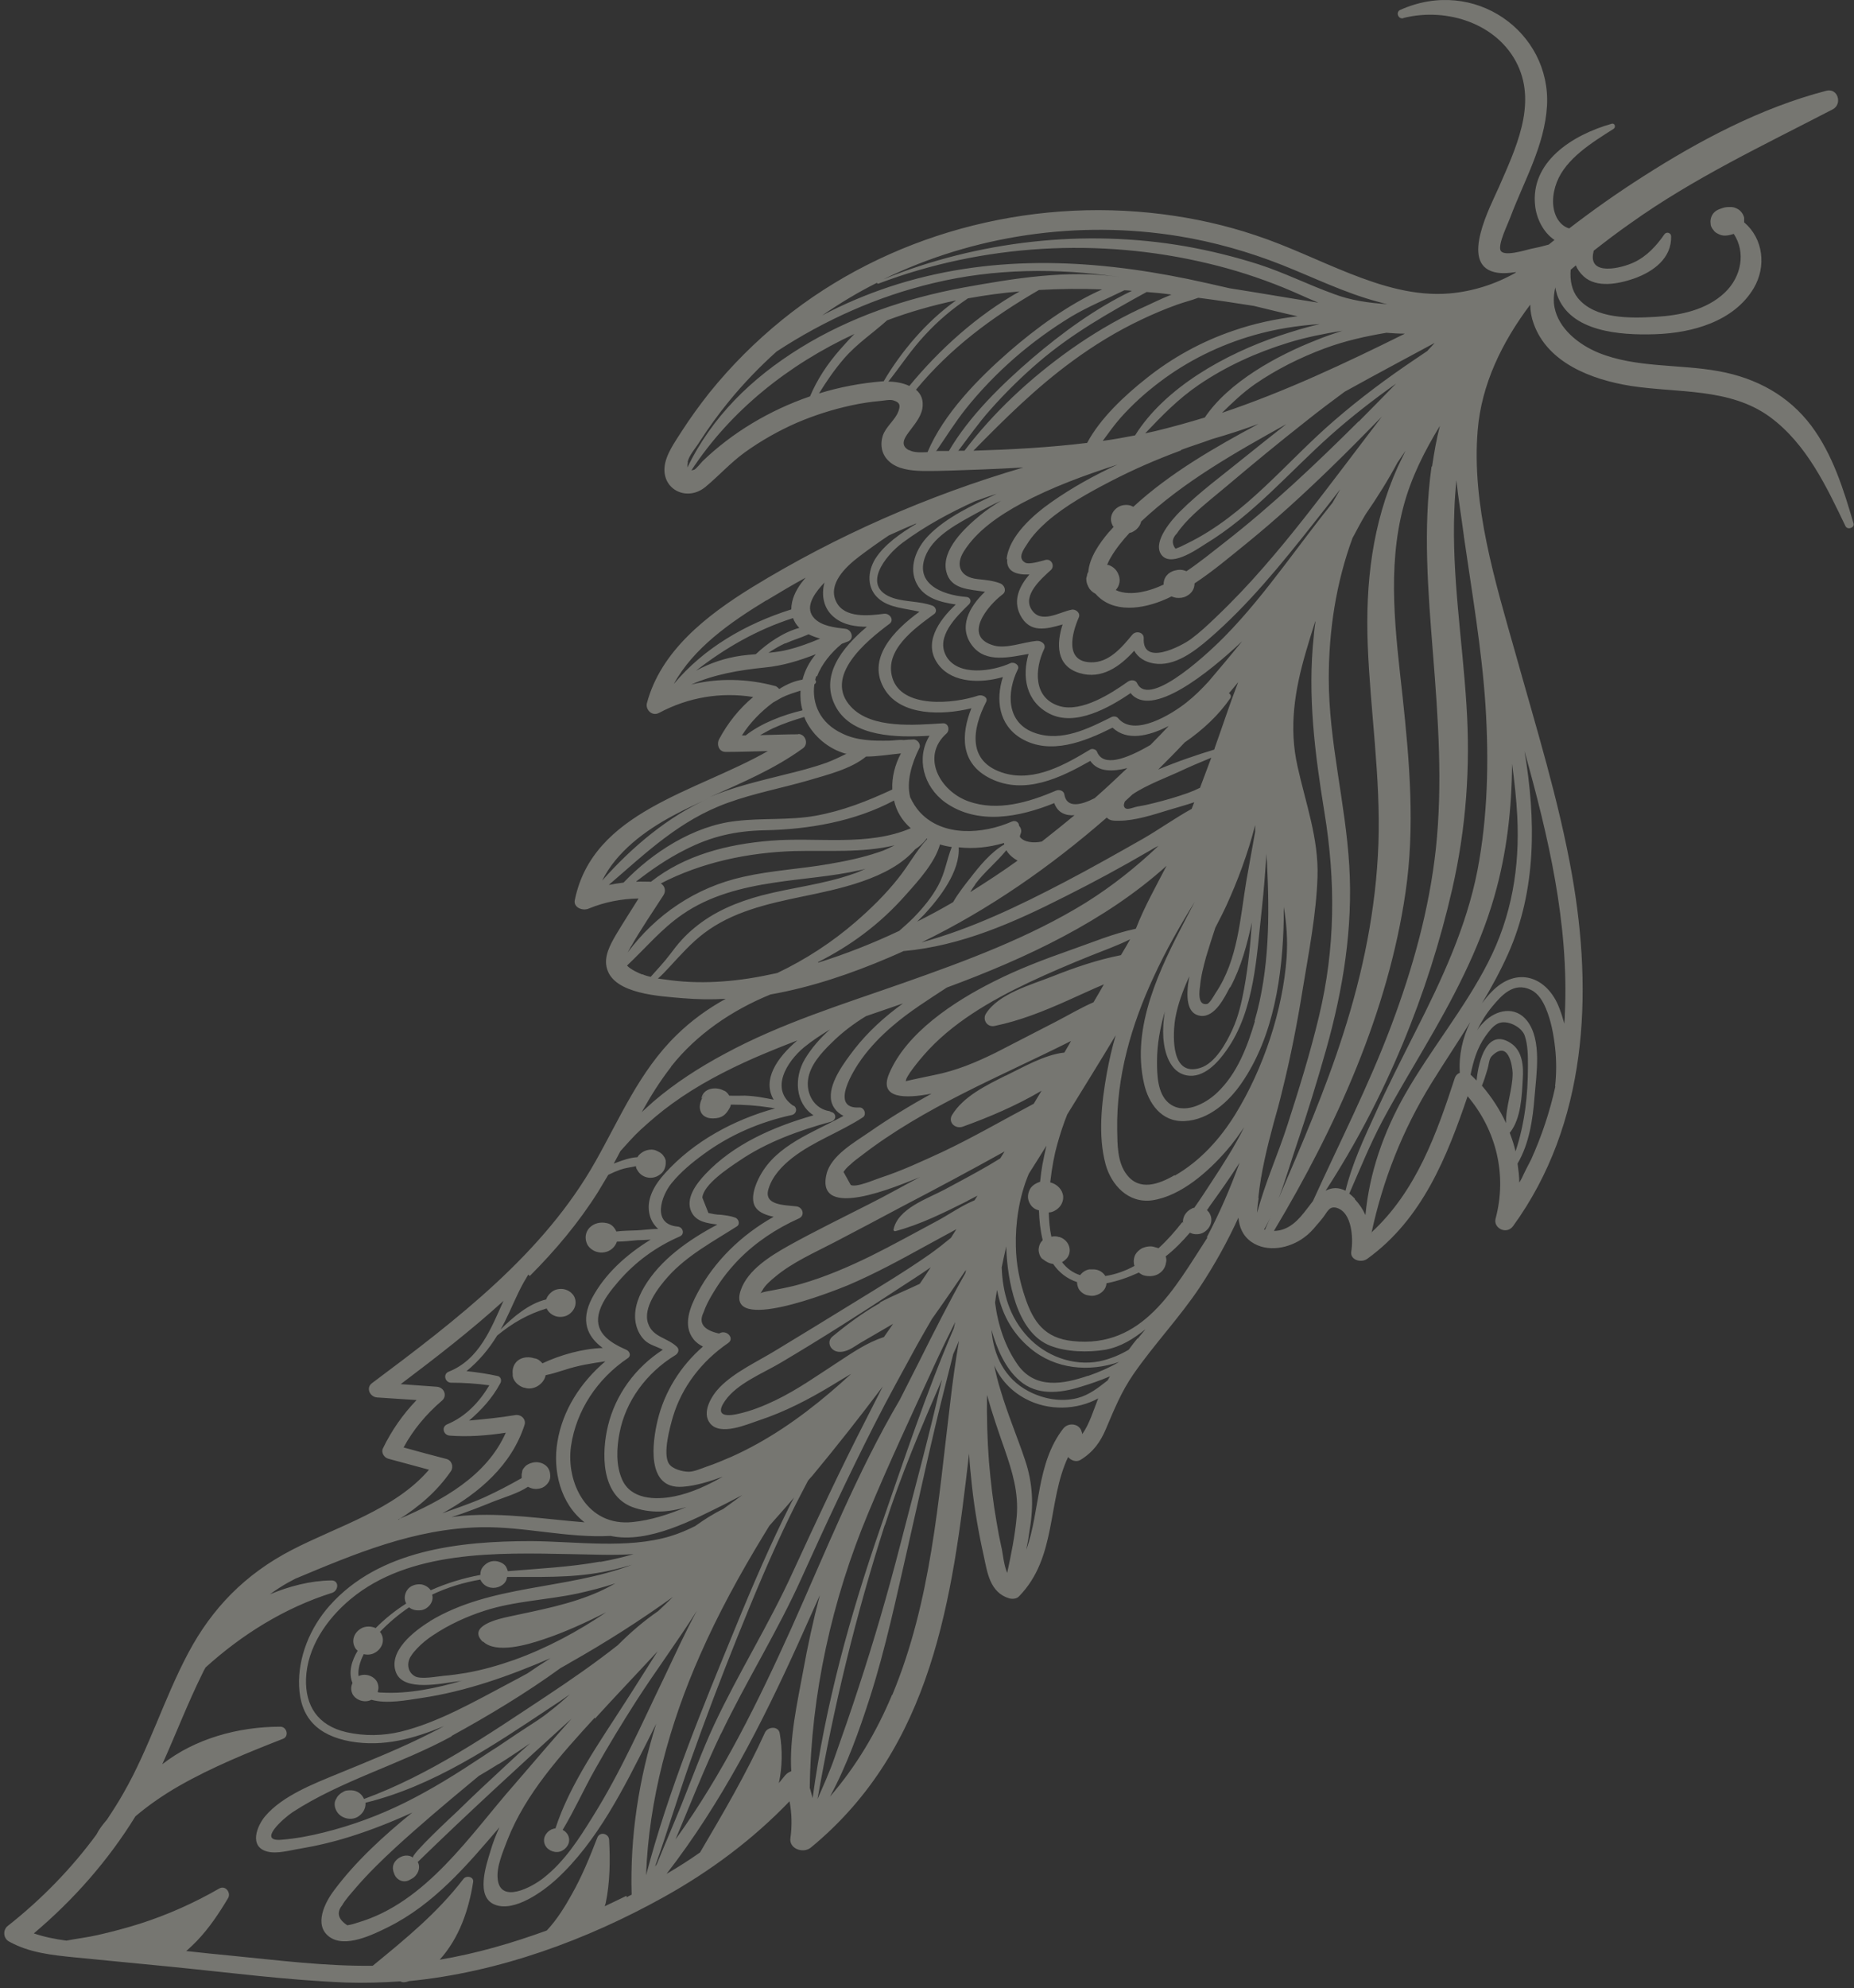 <?xml version="1.0" encoding="UTF-8"?> <svg xmlns="http://www.w3.org/2000/svg" width="251" height="269" viewBox="0 0 251 269" fill="none"><rect x="0" y="0" width="251" height="269" fill="#333333" stroke="none"/><path opacity="0.35" fill-rule="evenodd" clip-rule="evenodd" d="M190.014 2.43C196.033 0.943 202.833 3.29 205.451 8.766C208.07 14.242 205.138 20.226 202.911 25.349C201.856 27.774 197.596 35.636 202.286 36.809C203.184 37.044 204.201 36.965 205.256 36.809C205.217 36.848 205.178 36.887 205.138 36.926C202.442 38.452 199.394 39.429 196.228 39.703C191.538 40.094 187.005 38.686 182.745 37.004C178.486 35.323 174.382 33.289 170.005 31.842C165.941 30.473 161.72 29.534 157.421 28.986C139.014 26.64 120.099 31.803 105.952 43.223C102.279 46.196 98.957 49.52 96.026 53.157C94.697 54.839 93.447 56.56 92.313 58.32C91.375 59.806 90.125 61.488 89.968 63.209C89.695 66.299 93.056 67.903 95.518 65.869C97.355 64.344 98.918 62.583 100.872 61.175C103.06 59.611 105.405 58.281 107.906 57.186C110.29 56.169 112.752 55.387 115.292 54.839C116.543 54.566 117.833 54.37 119.122 54.253C119.63 54.214 120.49 54.018 120.959 54.174C121.975 54.487 121.858 54.996 121.624 55.661C121.194 56.834 119.943 57.694 119.513 58.946C119.122 60.198 119.357 61.527 120.373 62.427C121.506 63.483 123.304 63.679 124.828 63.718C127.486 63.757 130.182 63.6 132.84 63.522C134.755 63.444 136.63 63.366 138.545 63.248C125.61 67.042 113.221 72.479 101.849 79.441C95.635 83.273 89.46 88.084 87.584 95.124C87.35 95.985 88.249 96.963 89.226 96.454C93.173 94.342 97.589 93.599 101.966 94.303C100.051 95.907 98.527 97.823 97.355 100.013C97.003 100.678 97.276 101.734 98.253 101.734C100.168 101.734 102.083 101.656 103.959 101.617C94.15 107.21 80.237 109.791 77.814 121.798C77.619 122.776 78.87 123.285 79.69 122.933C81.879 122.033 84.145 121.603 86.451 121.564C85.435 123.206 84.38 124.81 83.403 126.453C82.582 127.861 81.683 129.503 82.191 131.107C83.207 134.51 89.382 134.784 92.469 135.057C94.384 135.214 96.299 135.253 98.253 135.136C95.83 136.465 93.564 138.108 91.571 140.064C86.568 144.953 83.95 151.25 80.628 157.116C73.633 169.554 61.909 178.51 50.341 187.154C49.52 187.78 50.067 188.992 51.044 189.071C52.842 189.188 54.601 189.305 56.398 189.423C54.522 191.378 52.998 193.568 51.826 195.993C51.591 196.502 51.982 197.206 52.568 197.362C54.405 197.871 56.242 198.34 58.079 198.848C53.467 204.246 45.729 206.475 39.476 209.721C33.145 213.007 28.69 217.622 25.486 223.645C22.203 229.825 20.21 236.513 16.732 242.575C16.028 243.827 15.246 245.039 14.465 246.213C13.918 246.838 13.41 247.503 13.058 248.207C9.697 252.783 5.633 256.968 1.06 260.567C0.357 261.114 0.435 262.248 1.217 262.679C3.952 264.204 7.001 264.517 10.127 264.83C14.387 265.26 18.686 265.651 22.985 266.081C30.918 266.864 38.89 267.92 46.863 268.233C49.325 268.311 51.748 268.233 54.21 268.076C54.483 268.233 54.835 268.233 55.265 268.076C55.265 268.076 55.343 268.037 55.382 268.037C67.536 266.864 79.495 262.444 89.89 256.655C96.221 253.135 101.966 248.833 106.89 243.709C107.203 245.352 107.242 246.995 107.007 248.716C106.812 250.124 108.727 250.828 109.782 249.967C126.274 236.396 128.932 216.253 131.198 196.658C131.276 198.144 131.433 199.592 131.589 201.078C131.941 204.246 132.488 207.414 133.191 210.543C133.66 212.733 134.012 215.471 136.63 216.253C137.06 216.37 137.647 216.331 137.959 215.979C143.118 210.699 141.75 203.19 144.603 197.128C144.994 197.597 145.697 197.871 146.283 197.519C148.003 196.463 148.98 195.094 149.722 193.334C150.817 190.752 151.794 188.327 153.435 185.942C156.249 181.874 159.688 178.276 162.424 174.169C164.417 171.157 166.175 167.989 167.66 164.743C167.778 166.034 168.247 167.207 169.419 168.028C171.568 169.515 174.578 168.889 176.532 167.442C177.196 166.972 177.743 166.386 178.251 165.76C178.525 165.447 178.798 165.134 179.072 164.782C179.697 164 179.932 163.139 180.948 163.413C183.097 164.039 183.214 167.676 182.941 169.319C182.745 170.492 184.309 170.923 185.129 170.297C192.594 164.9 195.916 156.451 198.69 148.316C202.598 152.931 204.044 158.994 202.481 164.86C202.129 166.151 203.927 167.09 204.826 165.916C214.948 151.993 215.651 134.432 212.837 118.435C211.04 108.266 207.952 98.371 205.178 88.436C202.442 78.776 199.198 68.255 200.058 58.164C200.566 52.062 203.302 46.352 207.132 41.268C207.132 41.268 207.132 41.268 207.171 41.228C207.171 42.089 207.327 42.949 207.64 43.81C209.515 49.051 215.378 51.358 220.81 52.219C227.219 53.197 234.175 52.453 239.607 56.404C244.61 60.08 247.306 65.908 249.847 71.188C250.12 71.736 251.097 71.423 250.941 70.836C249.612 66.299 248.127 61.488 245.196 57.577C242.148 53.549 237.849 51.163 232.69 50.224C227.336 49.246 221.474 49.794 216.394 47.721C213.658 46.587 211.001 44.436 210.453 41.581C210.297 40.798 210.336 39.821 210.571 38.882C210.61 39.234 210.727 39.547 210.805 39.899C212.564 44.905 219.325 45.374 224.053 45.218C229.173 45.061 234.761 43.458 237.419 38.999C239.178 36.027 238.709 32.272 236.129 30.082C236.129 29.886 236.129 29.691 236.129 29.456C236.051 29.143 235.895 28.83 235.66 28.595C235.387 28.282 234.801 28.009 234.332 28.009C233.941 28.009 233.55 28.009 233.159 28.165C232.651 28.322 232.182 28.517 231.869 28.986C231.596 29.417 231.518 29.847 231.596 30.355C231.596 30.512 231.674 30.668 231.752 30.825C231.83 30.942 231.869 31.02 231.987 31.138C231.987 31.138 232.026 31.216 232.065 31.255C232.221 31.451 232.456 31.568 232.69 31.685C233.081 31.881 233.472 31.92 233.941 31.842C234.214 31.803 234.449 31.724 234.722 31.646C236.364 34.11 235.778 37.435 233.511 39.586C231.049 41.932 227.492 42.676 224.132 42.871C220.692 43.067 215.964 43.184 213.619 40.329C212.798 39.312 212.525 37.943 212.642 36.496C212.876 36.3 213.111 36.105 213.345 35.909C213.541 36.418 213.892 36.926 214.401 37.395C216.159 38.999 219.09 38.413 221.161 37.708C223.936 36.731 226.32 34.892 226.242 31.959C226.242 31.529 225.656 31.294 225.343 31.685C224.288 33.211 222.959 34.697 221.161 35.518C219.481 36.3 215.104 37.356 215.69 34.267C215.69 34.227 215.729 34.149 215.729 34.11C215.729 34.032 215.729 33.993 215.768 33.915C217.371 32.663 219.012 31.412 220.692 30.238C229.29 24.098 238.709 19.678 248.127 14.789C249.456 14.085 248.83 11.856 247.228 12.286C238.357 14.594 229.994 19.052 222.412 23.902C218.973 26.092 215.651 28.439 212.446 30.903C211.86 30.747 211.352 30.355 210.922 29.73C209.984 28.243 210.141 26.249 210.766 24.645C212.017 21.438 215.534 19.287 218.426 17.449C218.778 17.253 218.66 16.627 218.191 16.745C212.798 18.27 207.132 21.946 207.835 27.891C208.03 29.573 208.929 31.451 210.453 32.468C210.18 32.663 209.945 32.898 209.672 33.093C208.851 33.328 208.03 33.523 207.21 33.68C206.389 33.876 203.536 34.775 203.145 33.876C202.794 33.015 204.122 30.355 204.435 29.495C206.311 24.489 209.125 19.717 209.437 14.32C209.984 4.346 199.628 -3.163 189.584 1.335C188.92 1.608 189.272 2.625 189.975 2.469L190.014 2.43ZM163.127 56.482C160.938 57.147 158.711 57.773 156.444 58.32C155.975 58.438 155.506 58.516 155.037 58.633C157.304 56.247 159.492 53.979 162.306 52.062C165.98 49.559 170.122 47.682 174.46 46.352C176.883 45.609 179.306 45.14 181.729 44.748C180.557 45.14 179.384 45.531 178.251 46C172.936 48.073 166.332 51.671 163.088 56.521L163.127 56.482ZM153.044 93.755C155.858 97.315 163.635 91.018 168.168 86.754C166.683 88.593 165.159 90.392 163.635 92.191C162.697 93.208 161.72 94.186 160.626 95.046C158.711 96.572 153.552 99.818 151.364 97.158C151.168 96.924 150.778 96.884 150.504 97.002C147.378 98.566 143.743 100.404 140.187 99.192C136.161 97.862 136.279 93.599 137.803 90.548C138.076 90.001 137.295 89.492 136.787 89.727C134.403 90.822 129.713 91.565 128.111 88.788C126.626 86.168 129.44 83.469 131.198 81.748C131.55 81.396 131.394 80.809 130.847 80.77C127.368 80.497 123.617 78.854 125.414 74.943C126.626 72.361 129.752 70.797 132.214 69.428C133.309 68.841 134.403 68.255 135.536 67.746C134.559 68.333 133.621 68.959 132.761 69.663C130.651 71.384 127.407 74.395 128.111 77.329C128.697 79.754 131.159 79.714 133.348 80.066C131.237 82.061 129.635 84.916 131.706 87.459C133.504 89.688 136.591 88.945 139.249 88.475C138.35 91.487 138.858 94.929 142.102 96.572C145.58 98.332 150.113 95.789 153.161 93.716L153.044 93.755ZM158.203 98.253C157.382 99.114 156.561 99.974 155.741 100.796C152.38 102.751 149.332 103.807 148.511 101.695C148.394 101.382 147.847 101.226 147.573 101.421C144.251 103.416 140.109 105.802 136.005 104.628C130.847 103.142 131.628 98.605 133.504 94.968C133.817 94.342 132.996 93.951 132.449 94.107C129.088 95.242 122.053 95.907 120.803 91.683C119.709 87.967 123.734 85.073 126.469 83.078C126.938 82.726 126.665 82.1 126.235 81.944C124.515 81.318 122.679 81.474 120.959 80.927C116.465 79.441 119.826 75.177 122.21 73.417C125.219 71.188 128.541 69.389 131.98 67.824C132.957 67.472 133.934 67.12 134.95 66.808C131.784 68.294 128.111 69.975 125.688 72.479C124.007 74.2 122.952 76.82 124.125 79.01C125.141 80.927 127.29 81.474 129.401 81.787C127.056 83.978 124.828 87.146 127.134 90.04C129.049 92.426 132.84 92.465 135.771 91.604C134.794 94.616 135.184 98.058 138.233 99.896C142.18 102.243 146.87 100.326 150.621 98.449C152.575 100.287 155.467 99.622 158.164 98.253H158.203ZM167.621 92.308C166.488 95.242 165.511 98.253 164.456 101.187C164.456 101.265 164.417 101.343 164.378 101.421C162.189 102.086 159.375 103.025 156.796 104.12C158.007 102.908 159.219 101.695 160.391 100.444C162.853 98.762 165.042 96.689 166.566 94.459C166.722 94.225 166.605 93.912 166.371 93.794C166.801 93.325 167.191 92.817 167.582 92.347L167.621 92.308ZM153.67 58.907C152.224 59.181 150.778 59.455 149.293 59.65C150.074 58.594 150.817 57.538 151.676 56.56C153.24 54.8 154.998 53.197 156.913 51.749C160.704 48.855 165.12 46.665 169.81 45.335C172.702 44.514 175.672 44.044 178.681 43.849C176.805 44.279 175.007 44.827 173.249 45.413C165.902 47.877 157.734 52.414 153.67 58.907ZM159.61 31.959C164.378 32.741 169.067 34.071 173.522 35.831C177.86 37.552 182.042 39.625 186.575 40.837C187.005 40.955 187.435 41.072 187.826 41.15C185.325 40.994 182.863 40.642 180.596 39.781C177.118 38.53 173.874 36.887 170.357 35.753C167.152 34.736 163.83 33.915 160.509 33.328C146.83 30.942 132.41 32.585 119.591 37.787C131.784 31.842 145.932 29.73 159.61 31.959ZM111.306 42.676C113.69 41.033 116.152 39.547 118.732 38.256C118.732 38.334 118.81 38.413 118.927 38.373C133.074 33.015 148.824 32.115 163.518 35.636C166.996 36.457 170.396 37.552 173.679 38.882C175.32 39.547 176.883 40.29 178.486 40.955C174.46 40.329 170.474 39.625 166.449 38.999C164.573 38.569 162.697 38.139 160.821 37.748C147.299 34.971 133.699 34.423 120.412 38.804C117.247 39.86 114.198 41.15 111.306 42.676ZM93.095 62.544C93.212 61.684 94.267 60.511 94.736 59.728C95.948 57.851 97.276 56.013 98.722 54.253C100.676 51.867 102.826 49.638 105.132 47.565C111.58 43.34 118.771 40.094 126.391 38.295C134.716 36.3 143.157 36.261 151.52 37.474C144.525 36.457 137.256 37.669 130.338 38.921C122.561 40.368 115.019 42.949 108.375 47.056C101.653 51.202 96.378 56.443 93.056 63.248C93.056 63.053 93.056 62.779 93.134 62.544H93.095ZM93.603 63.639C98.918 55.543 106.734 49.325 115.683 45.179C114.98 45.883 114.315 46.626 113.729 47.291C112.01 49.246 110.642 51.319 109.665 53.627C104.194 55.504 99.152 58.516 95.127 62.388C94.892 62.623 94.189 63.522 93.955 63.561C93.798 63.6 93.681 63.639 93.603 63.639ZM119.474 51.593C116.582 51.828 113.651 52.375 110.876 53.236C111.893 51.593 112.987 49.989 114.276 48.503C115.996 46.509 118.184 45.061 120.099 43.34C123.109 42.206 126.274 41.307 129.44 40.642C125.414 43.497 121.975 47.604 119.63 51.593C119.63 51.593 119.552 51.593 119.513 51.593H119.474ZM120.295 51.593C121.936 49.52 123.382 47.291 125.219 45.335C126.978 43.419 128.932 41.776 131.042 40.368C133.387 39.938 135.732 39.625 138.037 39.429C132.253 42.676 127.173 47.291 123.109 52.219C122.288 51.828 121.272 51.632 120.295 51.632V51.593ZM123.03 60.902C121.819 60.237 122.444 59.259 123.03 58.477C123.734 57.499 124.633 56.521 124.867 55.309C125.063 54.135 124.711 53.314 124.007 52.727C128.658 47.095 134.247 42.949 140.656 39.234C143.509 39.077 146.361 39.038 149.214 39.156C144.603 41.189 140.148 44.514 136.669 47.526C132.449 51.202 127.759 55.974 125.571 61.175C124.711 61.215 123.695 61.254 123.109 60.902H123.03ZM126.704 61.097C128.033 59.181 129.244 57.225 130.69 55.387C132.683 52.884 134.95 50.537 137.412 48.386C139.757 46.352 142.336 44.475 145.033 42.832C147.338 41.463 149.84 40.446 152.224 39.273C152.575 39.273 152.888 39.312 153.24 39.351C148.315 41.698 143.704 45.1 139.757 48.464C135.614 52.023 131.198 56.326 128.463 61.019C127.876 61.019 127.29 61.019 126.704 61.019V61.097ZM129.713 61.019C131.12 59.181 132.449 57.264 134.012 55.504C136.083 53.157 138.35 50.928 140.734 48.894C145.189 45.1 150.113 42.324 155.233 39.508C156.366 39.586 157.499 39.703 158.594 39.86C157.03 40.485 155.506 41.268 154.256 41.815C150.934 43.38 147.807 45.257 144.876 47.33C139.444 51.202 134.52 55.778 130.573 60.98C130.26 60.98 129.987 60.98 129.674 60.98L129.713 61.019ZM131.784 60.98C136.005 56.678 140.265 52.453 145.189 48.855C148.12 46.704 151.247 44.788 154.568 43.223C156.132 42.48 157.695 41.815 159.336 41.228C160.313 40.877 161.29 40.642 162.228 40.29C164.729 40.603 167.23 40.994 169.732 41.385C171.725 41.854 173.679 42.363 175.672 42.793C172.702 43.145 169.771 43.771 166.957 44.748C162.697 46.196 158.711 48.386 155.233 51.163C152.302 53.47 148.941 56.599 147.182 59.924C142.063 60.55 136.904 60.823 131.784 60.98ZM124.047 70.875C121.897 72.166 119.709 73.691 118.497 75.608C117.442 77.329 117.325 79.558 118.927 80.966C120.373 82.257 122.561 82.296 124.476 82.765C121.037 85.268 117.168 89.179 119.826 93.364C122.053 96.845 127.525 96.806 131.511 95.828C130.104 99.348 129.948 103.299 134.09 105.332C138.702 107.601 143.548 105.254 147.612 102.947C148.667 104.511 150.699 104.394 152.614 103.924C151.168 105.293 149.722 106.662 148.198 107.992C146.44 108.892 144.407 109.439 144.095 107.484C144.017 106.975 143.391 106.78 142.961 106.975C139.288 108.54 135.067 109.83 131.12 108.422C127.251 107.053 124.633 102.36 128.15 99.231C128.619 98.801 128.424 97.823 127.642 97.862C123.851 98.097 118.028 98.644 115.214 95.633C111.424 91.565 117.247 86.754 120.412 84.408C121.116 83.899 120.451 82.961 119.709 83.039C117.598 83.313 114.315 83.665 113.221 81.435C112.01 79.049 114.472 76.703 116.269 75.334C117.559 74.356 118.927 73.378 120.334 72.44C121.545 71.892 122.757 71.344 124.007 70.836L124.047 70.875ZM103.764 81.24C105.522 80.184 107.281 79.128 109.079 78.15C108.219 79.128 107.515 80.223 107.242 81.435C107.164 81.787 107.125 82.139 107.125 82.452C100.911 84.408 95.283 87.693 91.219 92.543C93.876 87.693 98.84 84.212 103.725 81.24H103.764ZM100.364 88.71C98.136 89.023 96.104 89.727 94.228 90.744C98.136 87.693 102.474 85.19 107.359 83.626C107.555 84.134 107.828 84.564 108.219 84.955C106.109 85.503 103.881 87.028 102.318 88.514C101.653 88.554 101.028 88.632 100.364 88.71ZM105.483 93.208C105.483 93.208 105.171 92.856 104.936 92.817C101.145 91.8 97.276 91.722 93.564 92.621C96.69 91.252 100.012 90.666 103.529 90.314C105.991 90.079 108.219 89.375 110.447 88.514C109.587 89.531 108.961 90.705 108.649 91.956C107.594 92.113 106.499 92.582 105.522 93.208H105.483ZM106.304 87.067C107.32 86.598 108.453 86.285 109.47 85.816C109.938 86.05 110.486 86.246 111.033 86.402C109.626 86.989 108.18 87.537 106.734 87.889C105.835 88.123 104.936 88.241 104.037 88.319C104.741 87.85 105.483 87.419 106.304 87.028V87.067ZM110.603 91.526C111.228 89.883 112.479 88.319 113.964 87.106C114.237 86.989 114.511 86.911 114.784 86.794C115.722 86.442 115.292 85.151 114.433 85.073C113.065 84.916 111.306 84.721 110.29 83.704C108.883 82.296 110.134 80.497 111.189 79.284C111.345 79.128 111.463 78.971 111.619 78.815C111.15 80.575 111.502 82.452 113.065 83.626C114.276 84.564 115.84 84.799 117.364 84.799C114.003 87.615 110.837 91.526 113.221 95.75C115.488 99.7 121.35 99.818 125.844 99.544C124.007 102.516 124.984 106.428 127.994 108.579C132.371 111.669 137.998 110.573 142.727 108.657C143.196 109.948 144.212 110.378 145.463 110.3C144.017 111.512 142.532 112.685 141.047 113.859C139.952 114.093 138.624 113.976 138.076 113.233C138.076 113.077 138.115 112.92 138.194 112.764C138.35 112.373 138.194 111.981 137.959 111.708C137.959 111.277 137.49 110.925 136.982 111.16C133.035 112.881 127.681 113.233 124.594 109.948C124.007 109.322 123.578 108.618 123.226 107.875C122.679 105.763 123.421 103.299 124.476 101.187C124.711 100.717 124.203 100.013 123.656 100.052C123.226 100.052 122.796 100.092 122.327 100.131C121.702 100.052 120.959 100.209 120.373 100.209C118.224 100.248 115.957 100.209 114.003 99.231C110.994 97.823 109.899 95.163 110.251 92.582C110.525 92.426 110.525 92.152 110.368 91.995C110.407 91.8 110.446 91.643 110.525 91.448L110.603 91.526ZM132.019 119.647C133.23 118.005 134.95 116.636 136.24 115.032C136.474 115.462 136.865 115.854 137.373 116.206C137.49 116.284 137.646 116.362 137.764 116.44C135.692 117.926 133.543 119.334 131.355 120.703C131.55 120.351 131.784 119.999 132.019 119.686V119.647ZM129.01 122.072C127.407 123.011 125.805 123.871 124.164 124.693C124.476 124.38 124.789 124.067 125.102 123.754C127.251 121.446 129.987 117.887 129.791 114.641C131.824 114.876 133.934 114.641 135.927 114.054C135.927 114.133 135.927 114.172 135.966 114.25C134.129 115.306 132.605 117.183 131.394 118.748C130.651 119.686 129.752 120.821 129.049 122.033L129.01 122.072ZM152.145 108.97C152.145 108.97 152.184 108.618 152.302 108.422C152.653 108.109 152.966 107.797 153.318 107.484C155.116 106.232 158.516 104.941 159.493 104.472C160.978 103.768 162.463 103.142 163.987 102.516C163.479 103.885 162.971 105.254 162.463 106.584C161.915 106.858 161.368 107.093 160.821 107.288C159.297 107.836 157.773 108.266 156.21 108.657C155.467 108.853 154.725 109.009 153.982 109.126C153.201 109.283 152.263 109.83 152.145 108.931V108.97ZM100.911 99.505C100.911 99.505 100.598 99.505 100.442 99.505C101.536 97.784 102.982 96.298 104.663 95.046C105.053 94.811 105.444 94.616 105.835 94.381C106.617 93.99 107.516 93.716 108.375 93.442C108.336 94.303 108.375 95.203 108.649 96.102C105.991 96.728 103.021 97.862 100.95 99.505H100.911ZM108.102 99.348C106.382 99.348 104.663 99.427 102.904 99.466C103.49 99.153 104.076 98.801 104.663 98.527C106.03 97.901 107.437 97.432 108.883 97.002C108.961 97.197 109.04 97.354 109.118 97.549C110.173 99.622 112.127 101.304 114.472 101.969C114.511 101.969 114.55 101.969 114.628 101.969C113.729 102.399 112.869 102.829 111.932 103.181C110.056 103.846 108.102 104.355 106.148 104.824C102.748 105.684 99.309 106.467 96.104 107.836C100.481 105.88 104.858 104.042 108.727 101.226C109.509 100.639 109.04 99.27 108.024 99.309L108.102 99.348ZM91.219 110.3C92.821 109.439 94.463 108.696 96.104 107.953C90.516 110.378 85.513 114.641 81.527 119.139C83.442 115.267 87.311 112.373 91.219 110.3ZM82.465 119.686C87.428 115.423 92.001 110.965 98.527 108.618C102.083 107.327 105.874 106.623 109.509 105.567C112.01 104.824 115.214 104.042 117.246 102.36C118.81 102.36 120.412 102.086 121.975 101.93C121.155 103.455 120.725 105.176 120.803 106.819C117.442 108.383 114.081 109.713 110.368 110.378C106.812 111.004 103.217 110.652 99.66 111.082C93.915 111.708 88.288 115.345 84.419 119.413C83.755 119.491 83.09 119.608 82.465 119.726V119.686ZM86.138 119.256C88.21 117.653 90.359 116.166 92.782 114.954C96.299 113.155 99.582 112.412 103.568 112.333C109.548 112.216 115.761 111.121 121.037 108.305C121.35 109.713 122.092 111.004 123.304 112.06C117.442 114.563 110.642 113.233 104.389 113.741C98.449 114.211 92.704 115.697 88.132 119.295C87.467 119.295 86.803 119.256 86.177 119.295L86.138 119.256ZM85.435 128.056C86.764 125.71 88.327 123.441 89.812 121.134C90.203 120.547 90.007 119.843 89.46 119.53C94.971 116.675 101.263 115.345 107.515 115.149C112.049 115.032 116.738 115.423 121.115 114.367C120.412 114.719 119.709 115.071 118.927 115.306C116.738 116.049 114.472 116.518 112.166 116.91C108.336 117.574 104.428 117.77 100.637 118.63C94.111 120.078 88.757 123.793 84.966 128.878C85.162 128.526 85.357 128.213 85.435 128.017V128.056ZM86.959 131.85C86.451 131.655 85.396 131.185 84.888 130.638C87.389 128.291 89.538 125.671 92.391 123.715C96.065 121.173 100.403 120.078 104.858 119.413C108.688 118.826 112.635 118.591 116.426 117.731C116.699 117.692 116.934 117.614 117.207 117.535C116.66 117.77 116.113 118.044 115.488 118.239C111.502 119.647 107.242 120.078 103.178 121.134C99.778 122.033 96.612 123.363 93.994 125.553C92.704 126.609 91.727 127.743 90.75 129.073C89.929 130.168 88.991 131.146 88.093 132.163C87.702 132.085 87.311 131.968 86.959 131.811V131.85ZM104.819 131.733C100.247 132.75 95.479 133.219 90.828 132.632C90.281 132.554 89.656 132.476 89.07 132.398C89.617 131.928 90.125 131.381 90.633 130.833C92.118 129.23 93.564 127.587 95.322 126.257C99.152 123.363 103.803 122.307 108.493 121.329C113.417 120.312 120.412 118.943 123.89 114.915C124.437 114.563 124.906 114.133 125.297 113.663C125.375 113.585 125.375 113.546 125.414 113.468C125.414 113.468 125.493 113.468 125.532 113.507C124.007 115.15 122.952 117.183 121.545 118.904C119.865 121.016 117.95 122.894 115.879 124.693C112.674 127.47 109.079 129.816 105.21 131.655C105.093 131.655 104.936 131.733 104.819 131.733ZM110.759 130.168C112.909 129.073 114.98 127.822 116.895 126.375C119.044 124.771 120.959 122.972 122.679 121.016C124.398 119.1 126.548 116.714 127.251 114.289C127.251 114.289 127.251 114.289 127.251 114.25C127.759 114.406 128.306 114.524 128.853 114.602C128.15 116.362 127.955 118.083 127.017 119.804C126.157 121.407 124.984 122.815 123.695 124.145C123.07 124.771 122.405 125.358 121.741 125.944C118.184 127.626 114.511 129.073 110.759 130.247V130.168ZM149.84 110.613C150.27 111.082 150.856 111.043 151.52 111.043C153.669 111.043 156.171 110.221 158.203 109.596C159.219 109.283 160.43 108.97 161.681 108.54C161.564 108.853 161.446 109.126 161.329 109.439C159.063 110.691 156.874 112.255 154.764 113.468C151.247 115.462 147.729 117.457 144.134 119.334C137.92 122.581 131.589 125.631 124.75 127.509C133.934 123.05 142.258 117.222 149.84 110.613ZM90.867 144.288C94.267 139.985 99.035 136.7 104.311 134.549C109.86 133.571 115.253 131.733 120.373 129.543C121.037 129.269 121.702 128.956 122.327 128.682C130.143 127.978 137.256 124.81 144.134 121.329C148.042 119.374 151.872 117.301 155.624 115.11C156.014 114.876 156.405 114.641 156.835 114.445C153.826 117.301 150.582 119.882 147.026 122.111C139.366 126.844 130.768 130.012 122.21 133.024C114.081 135.879 105.718 138.46 98.136 142.567C94.697 144.405 91.414 146.517 88.483 149.02C87.975 149.49 87.428 149.959 86.881 150.467C88.053 148.355 89.343 146.282 90.867 144.327V144.288ZM160.079 165.33C159.102 166.581 158.007 167.833 156.835 168.889C156.679 168.811 156.483 168.772 156.327 168.732C155.858 168.537 155.155 168.654 154.686 168.85C154.217 169.084 153.748 169.515 153.591 170.023C153.474 170.414 153.435 170.844 153.591 171.275C152.38 171.94 151.09 172.409 149.644 172.644C149.332 172.135 148.784 171.783 148.12 171.744C147.925 171.744 147.651 171.744 147.456 171.744C147.026 171.822 146.635 172.057 146.361 172.37C146.322 172.409 146.283 172.448 146.244 172.526C145.228 172.213 144.407 171.588 143.782 170.766C144.056 170.61 144.29 170.414 144.486 170.18C145.228 169.163 144.681 167.755 143.43 167.364C143.43 167.364 143.391 167.364 143.352 167.364C143.04 167.246 142.688 167.246 142.336 167.324C142.102 166.268 142.024 165.173 141.984 164.039C142.258 164.039 142.492 163.961 142.727 163.843C143.509 163.452 143.978 162.709 143.938 161.888C143.86 160.949 143.118 160.206 142.18 159.971C142.414 157.938 142.766 156.099 143.118 154.887C143.509 153.479 143.938 152.149 144.486 150.78C146.674 147.221 148.902 143.662 151.051 140.064C150.543 141.785 150.152 143.505 149.84 145.226C149.136 149.138 148.628 153.674 149.683 157.547C150.426 160.245 152.693 162.866 156.014 162.396C159.922 161.81 163.635 158.446 166.019 155.708C166.918 154.691 167.699 153.596 168.442 152.501C167.191 155.043 165.628 157.468 164.065 159.854C163.322 160.988 162.541 162.201 161.681 163.413C161.525 163.413 161.368 163.491 161.251 163.57C160.509 163.961 160.079 164.704 160.157 165.486L160.079 165.33ZM131.042 162.435C131.472 162.201 131.902 162.005 132.332 161.771C132.214 161.966 132.058 162.201 131.941 162.396C130.143 163.139 128.306 164.43 126.899 165.173C123.89 166.777 120.881 168.459 117.794 169.984C114.824 171.431 111.736 172.761 108.493 173.7C106.89 174.169 105.288 174.443 103.647 174.756C102.709 174.951 102.904 175.147 103.178 174.638C103.568 173.895 104.311 173.269 104.975 172.722C107.32 170.766 110.29 169.476 112.987 168.068C116.035 166.464 119.122 164.86 122.171 163.218C126.821 160.793 131.433 158.329 136.005 155.786C135.81 156.099 135.614 156.412 135.419 156.725C134.95 156.999 134.442 157.312 133.934 157.625C131.98 158.759 129.987 159.815 127.955 160.91C125.532 162.201 121.545 163.491 120.959 166.386C120.959 166.503 121.076 166.581 121.194 166.581C124.594 165.682 127.876 164.039 131.003 162.475L131.042 162.435ZM136.122 145.539C133.465 146.869 130.417 148.355 128.893 150.858C128.306 151.836 129.322 152.814 130.378 152.423C133.856 151.171 137.646 149.568 141.007 147.573C140.656 148.16 140.304 148.746 139.952 149.333C135.81 151.523 131.784 153.87 127.564 155.865C124.828 157.116 122.092 158.407 119.201 159.346C118.458 159.58 115.918 160.715 115.175 160.323C114.863 159.737 114.511 159.15 114.198 158.563C114.433 158.211 114.745 157.859 115.097 157.586C115.527 157.155 116.074 156.764 116.543 156.412C125.18 149.724 135.263 145.735 144.994 140.846C144.915 141.002 144.837 141.12 144.759 141.276C144.525 141.667 144.329 142.019 144.095 142.41C141.398 142.684 138.35 144.483 136.161 145.539H136.122ZM159.024 158.994C156.874 160.245 154.256 161.184 152.536 158.915C151.246 157.234 151.286 154.848 151.247 152.853C151.129 145.696 153.161 138.656 156.21 132.124C157.812 128.643 159.727 125.279 161.759 121.994C161.368 122.776 160.938 123.519 160.548 124.302C157.03 131.029 153.122 138.929 154.881 146.595C155.467 149.216 157.187 151.836 160.391 151.68C163.674 151.523 166.371 149.02 168.051 146.595C172.506 140.181 173.64 131.811 173.796 124.419C173.796 123.832 173.796 123.246 173.796 122.698C174.187 124.927 174.343 127.157 174.187 129.543C173.679 136.661 171.06 144.561 167.23 150.78C165.198 154.066 162.502 157.077 159.024 159.072V158.994ZM122.679 146.321C122.327 145.969 124.672 143.193 125.024 142.801C128.775 138.46 134.051 135.409 139.327 132.906C142.063 131.616 144.837 130.442 147.651 129.308C149.41 128.604 151.286 127.939 153.005 127.079C152.614 127.783 152.184 128.526 151.755 129.23C148.589 129.855 145.58 130.872 142.532 132.085C139.561 133.258 135.184 134.432 133.465 137.169C132.996 137.952 133.621 139.008 134.637 138.812C138.076 138.108 141.281 136.817 144.447 135.409C146.127 134.666 147.768 133.884 149.449 133.18C148.98 134.001 148.511 134.823 148.042 135.605C146.244 136.387 144.564 137.404 142.883 138.264C140.187 139.633 137.529 141.041 134.833 142.41C132.136 143.74 129.44 144.874 126.43 145.461C126.079 145.539 122.64 146.243 122.679 146.282V146.321ZM166.566 133.571C168.051 130.794 168.833 127.783 169.497 124.732C169.497 124.732 169.497 124.654 169.497 124.615C169.302 127.665 168.989 130.716 168.442 133.728C168.09 135.605 167.66 137.56 166.84 139.32C166.058 141.041 164.534 143.857 162.502 144.483C158.515 145.735 158.828 140.181 159.024 138.382C159.258 136.544 159.883 134.744 160.587 133.063C160.743 132.75 160.86 132.398 161.017 132.085C160.509 134.823 160.626 137.208 162.541 137.443C164.495 137.678 165.824 134.862 166.488 133.61L166.566 133.571ZM169.888 138.186C168.872 141.589 167.504 145.265 164.768 147.847C163.205 149.333 160.235 150.937 158.203 149.216C156.679 147.925 156.64 145.344 156.64 143.584C156.64 141.276 157.07 139.047 157.695 136.856C157.499 138.069 157.421 139.281 157.499 140.494C157.656 142.371 158.359 145.07 160.665 145.5C162.971 145.93 164.925 143.701 166.019 142.137C169.888 136.739 170.122 129.23 170.826 123.011C171.099 120.508 171.295 118.005 171.451 115.502C171.451 115.893 171.49 116.323 171.529 116.714C171.881 123.832 171.881 131.185 169.849 138.147L169.888 138.186ZM168.755 119.061C167.895 124.145 167.621 129.855 164.573 134.353C164.378 134.666 163.752 135.8 163.401 135.84C162.072 136.074 162.384 134.001 162.463 133.454C162.58 132.085 162.932 130.755 163.283 129.464C163.674 128.135 164.104 126.844 164.534 125.514C165.042 124.536 165.55 123.558 166.019 122.542C167.543 119.217 168.95 115.462 169.927 111.629C169.927 111.942 169.927 112.216 169.927 112.529C169.536 114.719 169.145 116.87 168.755 119.061ZM153.709 125.671C150.738 126.296 147.768 127.548 144.955 128.526C141.398 129.777 137.881 131.107 134.559 132.789C129.166 135.488 122.718 139.712 120.373 145.265C118.927 148.668 122.561 148.668 126.118 147.964C123.226 149.568 120.451 151.25 117.755 153.127C115.722 154.535 112.479 156.334 111.892 158.876C110.368 165.291 121.702 160.363 124.047 159.463C124.242 159.385 124.437 159.307 124.594 159.228C122.288 160.441 120.021 161.731 117.755 162.866C114.081 164.743 110.368 166.542 106.773 168.537C104.272 169.945 101.224 171.822 100.286 174.56C98.214 180.505 112.674 174.756 114.784 173.895C118.458 172.331 121.975 170.414 125.453 168.498C126.782 167.755 128.15 167.051 129.479 166.308C129.244 166.699 128.971 167.09 128.736 167.481C127.837 168.224 126.938 168.928 125.961 169.632C122.561 172.018 118.966 174.169 115.41 176.359C111.932 178.51 108.453 180.622 104.975 182.734C102.474 184.26 99.465 185.629 97.433 187.702C96.338 188.836 94.932 191.104 96.143 192.591C97.55 194.311 101.145 192.708 102.787 192.16C106.226 191.026 109.47 189.344 112.518 187.506C113.417 186.958 114.315 186.411 115.253 185.863C114.276 186.763 113.299 187.623 112.283 188.484C108.258 191.887 103.881 194.937 98.957 197.128C97.863 197.597 96.768 198.066 95.596 198.457C94.932 198.692 93.954 199.122 93.251 199.122C92.43 199.122 91.024 198.77 90.555 198.027C89.695 196.658 90.711 193.06 91.102 191.691C92.313 187.662 94.971 184.182 98.566 181.718C99.543 181.053 98.293 179.801 97.355 180.427C95.244 179.958 94.541 179.019 95.244 177.572L95.518 176.868C95.87 176.046 96.377 175.186 96.847 174.443C97.745 172.996 98.801 171.666 100.012 170.414C102.318 168.068 105.093 166.229 108.141 164.86C109.04 164.469 108.688 163.296 107.789 163.218C106.069 163.022 103.373 163.061 104.037 160.871C104.545 159.15 105.874 157.742 107.281 156.647C110.134 154.418 113.768 153.166 116.817 151.171C117.364 150.819 117.012 149.802 116.348 149.842C112.166 150.076 115.683 144.601 116.621 143.31C117.833 141.628 119.279 140.142 120.842 138.812C123.109 136.856 125.688 135.253 128.189 133.61C138.897 129.66 149.644 124.615 157.929 117.144C156.483 119.96 154.92 122.698 153.787 125.631L153.709 125.671ZM119.161 176.281C116.856 177.572 114.706 179.175 112.713 180.818C111.853 181.522 112.401 182.774 113.495 182.891C114.628 183.008 115.527 182.265 116.426 181.718C117.872 180.857 119.357 180.036 120.803 179.175C120.803 179.175 120.881 179.136 120.92 179.097C120.49 179.684 120.099 180.31 119.67 180.896C117.403 181.639 115.527 182.93 113.495 184.26C110.72 186.059 107.984 188.014 104.975 189.462C103.334 190.244 101.693 190.909 99.895 191.3C97.98 191.73 96.847 191.378 98.175 189.501C99.817 187.154 103.334 185.785 105.757 184.338C111.228 181.092 116.582 177.689 121.858 174.208C123.187 173.348 124.594 172.448 126.001 171.47C125.532 172.213 125.024 172.957 124.515 173.7C122.718 174.56 120.842 175.303 119.083 176.242L119.161 176.281ZM67.536 238.664C68.24 238.234 68.943 237.765 69.647 237.295C70.389 236.826 71.093 236.317 71.796 235.848C70.624 236.865 69.49 237.921 68.357 238.977C66.207 240.972 64.058 242.966 61.948 245.039C61.322 245.626 55.499 251.023 55.929 251.336C54.757 250.476 52.881 251.727 53.233 253.057C53.233 253.175 53.311 253.331 53.35 253.448C53.584 254.27 54.522 254.817 55.382 254.387L55.734 254.191C56.516 253.8 57.023 252.705 56.555 251.923C63.355 245.313 70.35 238.899 77.384 232.524C74.727 235.496 72.148 238.547 69.608 241.48C63.706 248.168 57.727 257.438 48.387 260.136C47.957 260.293 47.488 260.41 47.019 260.488C45.768 259.667 45.534 258.767 46.316 257.79C46.785 256.968 47.488 256.225 48.113 255.482C49.794 253.527 51.63 251.727 53.545 249.967C56.828 246.956 60.267 244.061 63.706 241.206C64.097 240.893 64.449 240.581 64.84 240.268C65.66 239.798 66.481 239.29 67.302 238.781C67.38 238.742 67.419 238.703 67.497 238.664H67.536ZM61.127 234.87C66.129 232.132 71.21 229.082 75.899 225.679C76.368 225.405 76.837 225.171 77.267 224.897C82.035 222.198 86.647 219.265 91.102 216.058C91.063 216.097 91.023 216.136 90.945 216.214C90.359 216.801 89.734 217.387 89.109 217.974C87.115 219.343 85.318 220.907 83.637 222.589C80.511 225.053 77.228 227.322 73.867 229.551C66.051 234.714 58.235 240.111 49.286 243.397C49.012 242.771 48.426 242.262 47.566 242.223C47.175 242.223 46.745 242.223 46.433 242.458C46.12 242.614 45.846 242.849 45.651 243.123C45.573 243.279 45.495 243.436 45.417 243.553C45.182 244.101 45.339 244.726 45.69 245.235C46.355 246.134 47.84 246.408 48.739 245.587C48.895 245.47 49.051 245.274 49.168 245.117C49.403 244.726 49.52 244.335 49.481 243.905C58.626 241.676 66.676 236.239 74.258 231.194C75.235 230.568 76.212 229.903 77.15 229.238C76.251 230.06 75.352 230.842 74.375 231.585C73.906 231.976 73.398 232.328 72.89 232.68C71.014 233.892 69.178 235.105 67.341 236.356C66.637 236.787 65.934 237.256 65.23 237.725C61.87 239.955 58.43 242.106 54.796 243.905C51.318 245.626 47.605 246.995 43.814 247.934C41.938 248.403 40.063 248.755 38.148 248.911C34.709 249.224 38.421 245.978 39.594 245.196C46.198 240.893 54.21 238.703 61.166 234.909L61.127 234.87ZM65.387 222.081C67.145 223.802 71.444 222.511 73.437 221.846C76.407 220.868 79.299 219.538 82.074 218.13C78.205 220.751 74.063 222.98 69.608 224.584C67.497 225.327 65.309 225.953 63.081 226.344C62.065 226.5 61.088 226.657 60.072 226.735C59.212 226.813 57.023 227.243 56.203 226.813C55.069 226.187 55.069 224.858 55.656 224.036C55.89 223.645 56.164 223.371 56.476 223.019C57.141 222.315 57.883 221.729 58.665 221.22C60.775 219.812 63.159 218.717 65.582 217.935C69.686 216.605 74.023 216.488 78.244 215.588C79.964 215.197 81.683 214.767 83.325 214.219C82.621 214.61 81.879 215.002 81.097 215.354C77.228 217.074 73.086 217.818 68.943 218.717C67.458 219.03 63.159 220.008 65.387 222.159V222.081ZM58.235 219.343C56.047 220.673 52.49 223.45 53.623 226.305C54.679 228.925 59.798 227.752 61.987 227.478C62.221 227.478 62.456 227.4 62.651 227.361C59.095 228.417 55.304 229.199 51.748 229.003C51.513 229.003 51.318 229.003 51.122 228.925C51.279 228.495 51.279 228.026 51.044 227.556C50.614 226.735 49.442 226.344 48.543 226.774C48.426 225.875 48.739 224.779 49.246 223.802C49.715 223.919 50.263 223.88 50.693 223.645C51.669 223.137 52.139 222.042 51.63 221.064C51.591 220.986 51.513 220.868 51.435 220.79C52.607 219.578 53.936 218.443 55.382 217.466C55.812 217.818 56.398 217.935 56.984 217.857C56.984 217.857 56.984 217.857 57.024 217.857C58.001 217.7 58.782 216.683 58.509 215.784C58.509 215.784 58.509 215.784 58.509 215.745C60.58 214.767 62.768 214.102 65.035 213.711C65.269 214.258 65.778 214.689 66.442 214.806C67.302 214.962 68.357 214.493 68.591 213.633C68.591 213.554 68.63 213.437 68.669 213.359C69.099 213.359 69.568 213.359 70.037 213.359C74.571 213.359 78.752 213.437 83.207 212.342C83.989 212.146 84.771 211.951 85.552 211.716C76.603 215.119 66.481 214.337 58.196 219.343H58.235ZM81.253 211.286C77.15 212.029 72.929 212.225 68.748 212.577C68.709 212.42 68.669 212.303 68.591 212.146C68.396 211.599 67.653 211.247 67.067 211.208C66.364 211.169 65.817 211.481 65.387 211.99C65.152 212.264 65.035 212.616 65.035 213.007C65.035 213.007 65.035 213.046 65.035 213.085C62.69 213.515 60.424 214.219 58.313 215.158C58.04 214.767 57.61 214.493 57.102 214.376C56.359 214.258 55.499 214.532 55.109 215.158C54.757 215.706 54.679 216.37 54.991 216.957C53.506 217.896 52.099 219.03 50.849 220.282C50.732 220.242 50.653 220.164 50.536 220.164C50.067 220.008 49.403 220.047 48.973 220.282C47.996 220.79 47.527 221.885 48.035 222.863C48.113 223.059 48.27 223.215 48.426 223.332C47.605 224.701 47.136 226.266 47.722 227.713C47.488 228.182 47.488 228.691 47.722 229.199C48.152 230.02 49.364 230.451 50.263 229.981C50.263 229.981 50.263 229.981 50.302 229.981C52.373 230.568 55.109 230.02 56.984 229.747C63.081 228.847 68.904 226.774 74.532 224.349C73.476 225.014 72.46 225.679 71.444 226.383C70.584 226.852 69.725 227.322 68.826 227.791C64.293 230.177 59.368 233.032 54.288 234.284C51.865 234.87 49.325 234.909 46.902 234.362C42.994 233.462 41.313 230.764 41.43 227.126C41.587 222.941 44.166 219.108 47.449 216.37C55.421 209.721 67.38 210.073 77.267 210.269C80.042 210.308 82.934 210.465 85.787 210.269C84.302 210.699 82.817 211.051 81.253 211.325V211.286ZM80.55 232.524C83.325 229.473 86.217 226.461 89.03 223.411C87.545 225.718 86.099 228.065 84.653 230.294C81.253 235.613 77.15 241.363 75.196 247.386C75.001 247.386 74.805 247.464 74.61 247.542C73.789 247.973 73.398 248.872 73.828 249.694C74.219 250.437 75.313 250.828 76.095 250.398C76.915 249.967 77.306 249.068 76.876 248.246C76.72 247.973 76.486 247.738 76.173 247.582C77.775 244.922 79.026 242.106 80.55 239.407C82.309 236.278 84.184 233.188 86.138 230.138C88.757 226.07 91.727 222.081 94.345 217.935C92.743 220.868 91.375 223.919 89.968 226.852C86.881 233.228 84.067 239.681 80.276 245.743C78.44 248.716 76.447 251.845 73.594 254.074C72.03 255.326 67.732 257.633 67.38 254.231C67.184 252.549 68.122 250.476 68.709 248.911C71.171 242.653 75.939 237.412 80.511 232.406L80.55 232.524ZM94.775 223.919C97.198 218.404 100.129 213.046 103.295 207.844C103.568 207.375 103.881 206.905 104.155 206.436C105.288 205.145 106.421 203.894 107.515 202.603C107.398 202.838 107.242 203.072 107.125 203.307C104.311 208.9 101.849 214.61 99.504 220.36C95.049 231.194 90.437 242.38 87.467 253.722C87.819 243.553 90.633 233.267 94.775 223.919ZM93.486 238.234C95.479 232.602 97.628 226.97 99.856 221.416C102.083 215.901 104.35 210.425 106.968 205.067C107.75 203.464 108.571 201.899 109.391 200.335C109.587 200.1 109.743 199.904 109.938 199.709C113.221 195.759 116.426 191.691 119.513 187.584C118.771 189.031 118.028 190.518 117.286 191.965C113.768 198.809 110.525 205.771 107.32 212.733C104.115 219.773 99.973 226.344 96.69 233.345C95.049 236.865 93.72 240.541 92.274 244.14C91.18 246.838 90.007 249.537 88.913 252.236C88.835 252.353 88.757 252.431 88.679 252.549C90.359 247.816 91.805 242.966 93.486 238.234ZM107.398 149.607C104.155 147.377 106.538 143.623 108.844 141.706C109.938 140.807 111.15 140.025 112.361 139.281C110.994 140.494 109.86 141.824 109.001 143.232C107.437 145.813 107.672 149.294 110.134 150.898C104.663 152.462 99.309 154.809 95.479 158.876C94.267 160.167 92.743 162.162 93.603 163.961C94.267 165.33 95.713 165.486 97.12 165.682C93.212 167.755 89.421 170.414 87.233 174.091C86.295 175.655 85.669 177.533 86.138 179.332C86.334 180.075 86.725 180.818 87.311 181.366C87.975 181.991 88.952 182.187 89.734 182.617C85.982 185.042 83.325 188.719 82.309 192.903C81.449 196.463 81.293 202.251 85.591 203.894C88.014 204.793 90.516 204.637 92.938 203.894C90.516 204.911 88.053 205.693 85.669 205.928C79.456 206.593 76.603 200.569 77.306 195.641C78.01 190.87 80.823 186.567 85.005 183.751C85.513 183.399 85.201 182.774 84.771 182.617C82.387 181.561 80.276 180.153 81.175 177.337C81.644 175.89 82.739 174.521 83.755 173.348C86.021 170.727 88.796 168.693 92.04 167.285C92.743 166.972 92.469 166.034 91.766 165.956C88.171 165.643 89.538 161.731 90.945 160.05C92.157 158.563 93.72 157.273 95.283 156.138C98.8 153.557 102.865 151.797 107.203 150.858C107.828 150.702 107.984 149.959 107.476 149.607H107.398ZM112.361 150.35C110.212 150.037 109.157 148.003 109.391 146.126C109.626 144.17 111.15 142.489 112.557 141.12C113.964 139.712 115.566 138.499 117.246 137.482C118.927 136.896 120.568 136.348 122.249 135.761C119.748 137.56 117.481 139.633 115.683 141.941C114.394 143.623 112.361 146.282 112.479 148.473C112.518 149.607 113.221 150.506 114.198 150.976C110.056 153.244 105.171 154.887 102.904 159.072C102.279 160.206 101.419 162.318 102.396 163.491C102.865 164.078 103.764 164.43 104.741 164.626C100.364 167.09 96.729 170.61 94.424 174.951C93.447 176.789 92.391 179.293 93.876 181.17C94.228 181.639 94.697 181.952 95.166 182.187C92.118 184.846 89.968 188.288 89.03 192.16C88.327 195.094 87.428 201.508 92.391 201.156C94.15 201.039 96.065 200.452 97.863 199.787C95.791 200.96 93.642 201.977 91.336 202.447C88.64 202.994 85.396 202.838 84.224 200.178C83.364 198.262 83.481 195.876 83.872 193.881C84.692 189.579 87.506 185.746 91.414 183.36C91.805 183.126 92.04 182.617 91.649 182.226C90.359 180.974 88.366 180.935 87.741 179.058C86.998 176.946 89.109 174.208 90.476 172.683C93.056 169.828 96.534 167.989 99.778 165.916C100.246 165.604 99.973 164.9 99.543 164.743C98.879 164.508 98.253 164.43 97.55 164.352C97.003 164.352 96.456 164.235 95.909 164.117C95.635 163.413 95.361 162.748 95.088 162.044C95.205 160.284 98.644 158.016 100.051 157.077C103.764 154.535 108.102 152.97 112.518 151.758C113.299 151.523 113.26 150.546 112.44 150.428L112.361 150.35ZM97.628 234.557C101.028 227.439 105.249 220.751 108.493 213.554C111.658 206.553 114.902 199.592 118.38 192.747C120.217 189.11 122.21 185.55 124.164 181.952C124.789 180.818 125.492 179.645 126.157 178.471C127.72 176.281 129.244 174.052 130.768 171.822C130.768 171.979 130.729 172.135 130.69 172.253C128.502 176.125 126.509 180.075 124.555 183.986C123.656 185.785 122.718 187.584 121.819 189.383C115.996 199.279 111.775 209.956 107.125 220.321C102.669 230.177 97.863 239.994 91.453 248.872C93.486 244.061 95.362 239.212 97.628 234.518V234.557ZM71.718 172.644C75.196 169.163 78.322 165.447 80.941 161.301C81.41 160.519 81.879 159.737 82.348 158.955C82.895 158.681 83.442 158.446 83.989 158.251C84.653 158.016 85.396 157.938 86.099 157.781C86.099 157.977 86.177 158.172 86.295 158.329C86.803 159.228 87.936 159.619 88.952 159.15C89.265 158.994 89.617 158.759 89.812 158.446C90.007 158.133 90.086 157.859 90.125 157.507C90.125 157.351 90.125 157.195 90.125 157.038C90.086 156.803 89.968 156.569 89.812 156.373C89.578 156.021 89.265 155.865 88.835 155.669C88.327 155.434 87.624 155.552 87.155 155.786C86.803 155.982 86.49 156.217 86.295 156.569C85.357 156.608 84.341 156.96 83.52 157.273C83.364 157.312 83.246 157.39 83.09 157.429C83.403 156.882 83.676 156.334 83.989 155.747C84.888 154.77 85.709 153.792 86.686 152.892C88.053 151.641 89.46 150.428 90.984 149.333C94.424 146.83 98.253 144.835 102.161 143.114C104.076 142.293 105.991 141.511 107.945 140.768C105.132 143.153 103.178 146.126 104.741 148.786C104.233 148.668 103.725 148.59 103.295 148.512C102.474 148.355 101.693 148.277 100.872 148.238C100.325 148.238 99.465 148.277 98.722 148.238C98.566 147.964 98.332 147.69 98.058 147.573C97.98 147.573 97.941 147.534 97.863 147.495C96.886 147.025 95.322 147.221 95.01 148.434C94.892 148.746 95.01 148.668 95.322 148.16H95.362C94.345 149.294 94.385 151.602 96.964 151.289C97.98 151.171 98.41 150.585 98.84 149.802C98.879 149.685 98.918 149.568 98.957 149.45C100.715 149.45 102.435 149.568 104.194 149.842C104.467 149.881 104.702 149.92 104.936 149.959C99.269 151.523 93.915 154.457 90.086 158.681C88.718 160.167 87.506 162.083 87.897 164.117C88.053 164.978 88.483 165.721 89.109 166.268C88.132 166.268 87.115 166.425 86.217 166.464C85.318 166.503 84.341 166.503 83.442 166.62C83.207 166.073 82.778 165.604 82.152 165.486C81.293 165.291 80.433 165.486 79.808 166.112C79.221 166.738 79.143 167.598 79.495 168.341C79.729 168.811 80.237 169.202 80.745 169.358C81.488 169.593 82.309 169.436 82.895 168.928C83.168 168.693 83.403 168.341 83.52 167.989C84.458 167.989 85.396 167.872 86.295 167.794C86.842 167.794 87.467 167.755 88.093 167.716C84.771 169.749 81.84 172.409 80.12 175.694C78.596 178.667 79.456 180.818 81.605 182.382C78.87 182.461 75.86 183.321 73.437 184.455C73.164 184.142 72.851 183.869 72.421 183.79C72.304 183.79 72.226 183.751 72.109 183.712C71.405 183.556 70.663 183.634 70.076 184.103C69.529 184.573 69.334 185.238 69.412 185.902C69.412 185.981 69.412 186.098 69.412 186.176C69.529 186.919 70.194 187.506 70.897 187.741C70.897 187.741 70.936 187.741 70.975 187.741C72.226 188.21 73.672 187.232 73.867 186.059C74.688 185.902 75.509 185.629 76.407 185.355C78.283 184.729 80.081 184.455 81.957 184.182C78.596 187.037 76.173 190.791 75.469 195.055C74.805 198.927 75.86 203.464 79.143 205.967C73.711 205.537 68.279 204.637 62.807 205.067C62.26 205.106 61.713 205.185 61.127 205.263C63.12 204.637 65.074 203.855 66.911 203.112C68.318 202.564 70.115 202.056 71.483 201.156C71.561 201.195 71.64 201.234 71.718 201.273C72.265 201.508 72.851 201.508 73.437 201.273C74.023 201 74.493 200.374 74.493 199.787V199.709C74.493 199.044 74.258 198.457 73.633 198.105C73.164 197.832 72.578 197.753 72.03 197.91C71.718 197.988 71.405 198.144 71.21 198.301C71.014 198.496 70.741 198.77 70.702 199.044C70.702 199.2 70.624 199.357 70.624 199.513C70.624 199.67 70.624 199.826 70.624 199.983C68.982 200.921 67.341 201.782 65.543 202.603C63.706 203.424 61.791 204.05 59.876 204.754C64.918 201.977 69.256 198.223 71.014 192.786C71.249 192.043 70.585 191.339 69.764 191.456C67.692 191.808 65.621 192.004 63.511 192.199C65.191 190.752 66.637 189.188 67.732 187.154C67.927 186.802 67.849 186.294 67.38 186.176C65.973 185.863 64.605 185.668 63.159 185.511C64.84 184.142 66.207 182.5 67.302 180.701C69.334 179.019 71.522 177.767 74.023 177.024C74.023 177.063 74.024 177.102 74.063 177.141C74.297 177.572 74.727 177.924 75.235 178.08C75.704 178.237 76.329 178.197 76.798 177.963C77.775 177.454 78.205 176.359 77.736 175.421C77.502 174.99 77.072 174.638 76.564 174.482C76.095 174.325 75.469 174.365 75.001 174.599C74.493 174.873 74.102 175.342 73.945 175.812C71.601 176.359 69.412 178.237 67.771 179.879C68.005 179.488 68.201 179.097 68.396 178.706C69.256 176.985 69.959 175.186 70.897 173.504C71.093 173.152 71.327 172.8 71.522 172.448L71.718 172.644ZM53.936 205.615C56.672 203.894 59.134 201.821 61.049 199.044C61.44 198.457 61.166 197.597 60.463 197.401C58.509 196.893 56.594 196.384 54.64 195.837C55.929 193.451 57.688 191.339 59.837 189.501C60.58 188.875 60.15 187.702 59.134 187.623C57.492 187.506 55.89 187.389 54.249 187.271C59.017 183.673 63.784 179.997 68.161 176.007C66.52 179.645 64.918 183.947 60.736 185.59C59.955 185.902 60.228 187.037 61.049 187.076C62.807 187.076 64.527 187.193 66.246 187.428C64.918 189.657 63.081 191.652 60.541 192.708C59.72 193.06 60.033 194.155 60.853 194.233C63.394 194.429 65.934 194.233 68.474 193.842C65.895 199.67 59.994 202.994 53.897 205.576L53.936 205.615ZM84.81 256.499C83.833 256.968 82.895 257.438 81.879 257.907C81.879 257.79 81.957 257.672 81.996 257.516C82.582 254.7 82.621 251.766 82.465 248.911C82.426 248.09 81.214 247.738 80.863 248.638C79.847 251.258 78.791 253.879 77.384 256.343C76.564 257.829 75.43 259.706 74.023 261.192C69.295 262.913 64.449 264.321 59.525 265.143C62.182 262.209 63.472 258.376 64.058 254.622C64.175 253.918 63.12 253.683 62.729 254.231C59.212 258.807 54.952 262.288 50.458 265.964C44.049 266.042 37.64 265.221 31.27 264.595C29.237 264.4 27.244 264.204 25.212 263.969C25.759 263.5 26.267 262.992 26.658 262.6C28.338 260.84 29.667 258.846 30.879 256.812C31.309 256.108 30.527 255.013 29.667 255.521C26.267 257.477 22.672 259.08 18.881 260.293C17.005 260.88 15.09 261.388 13.175 261.818C11.807 262.131 10.4 262.288 8.994 262.561C7.47 262.366 5.945 262.053 4.578 261.584C10.01 257.007 14.699 251.649 18.334 245.743C20.132 244.218 22.125 242.849 24.235 241.637C28.69 239.094 33.497 237.139 38.304 235.261C39.164 234.948 38.851 233.619 37.952 233.619C32.207 233.619 26.345 235.261 21.968 238.703C23.805 234.636 25.407 230.451 27.401 226.422C27.518 226.148 27.674 225.875 27.83 225.601C32.715 221.181 38.499 217.544 44.948 215.51C45.846 215.236 45.964 213.789 44.83 213.828C42.017 213.867 39.164 214.61 36.545 215.706C37.288 215.158 38.069 214.65 38.89 214.18C39.242 213.985 39.633 213.789 39.984 213.594C48.035 210.23 56.047 206.827 65.074 206.632C70.936 206.514 76.837 208.118 82.66 207.805C87.78 208.9 93.955 205.576 98.214 203.464C98.957 203.072 99.739 202.681 100.481 202.29C99.621 202.916 98.761 203.542 97.902 204.168C96.573 204.793 95.322 205.615 94.111 206.475C93.017 207.023 91.922 207.492 90.75 207.844C84.927 209.604 77.971 208.548 71.913 208.509C62.143 208.509 51.318 209.721 44.635 217.231C41.978 220.203 40.336 224.232 40.492 228.104C40.649 232.367 42.955 234.792 47.449 235.613C51.943 236.396 56.047 235.222 60.111 233.54C59.642 233.814 59.134 234.049 58.626 234.323C54.444 236.474 50.106 238.195 45.729 239.994C42.407 241.363 38.265 242.966 35.92 245.704C34.787 247.034 33.653 249.85 36.194 250.515C37.522 250.867 39.32 250.319 40.61 250.124C42.916 249.733 45.221 249.185 47.449 248.481C50.302 247.582 53.076 246.486 55.812 245.235C51.904 248.403 48.152 251.845 45.26 255.717C44.01 257.359 42.407 260.449 44.596 262.053C46.745 263.617 50.497 261.74 52.49 260.762C58.743 257.672 63.237 252.353 67.614 247.23C67.145 248.246 66.716 249.342 66.403 250.437C65.817 252.353 64.332 256.695 67.028 257.711C69.686 258.728 73.555 255.873 75.313 254.27C80.863 249.185 84.458 241.91 87.741 235.418C88.093 234.675 88.483 233.971 88.835 233.228C86.49 240.737 85.279 248.403 85.513 256.343C85.279 256.46 85.044 256.577 84.849 256.695L84.81 256.499ZM94.775 250.632C93.329 251.649 91.805 252.627 90.242 253.527C97.667 243.944 103.138 233.228 108.063 222.355C109.04 220.164 110.017 218.013 110.994 215.823C110.095 219.226 109.352 222.667 108.727 226.109C107.945 230.372 106.851 235.144 107.125 239.642C106.812 239.759 106.538 239.916 106.304 240.189C106.03 240.541 105.718 240.893 105.444 241.245C105.913 239.055 105.952 236.748 105.561 234.518C105.405 233.501 103.959 233.58 103.568 234.401C101.028 239.994 97.902 245.313 94.775 250.632ZM109.626 241.949C109.782 229.316 112.635 216.41 117.559 204.676C120.373 197.91 123.499 191.261 126.548 184.612C127.447 182.656 128.384 180.74 129.322 178.862C129.244 179.136 129.205 179.449 129.127 179.723C125.336 188.562 122.327 197.714 119.201 206.671C115.058 218.6 111.697 230.842 110.017 243.279C109.899 242.849 109.782 242.419 109.665 241.989L109.626 241.949ZM119.787 206.397C121.936 199.67 124.711 193.138 127.525 186.646C127.447 186.919 127.407 187.193 127.329 187.467C125.688 194.663 123.734 201.782 121.897 208.939C120.217 215.471 118.341 221.924 116.23 228.339C115.214 231.468 114.12 234.596 113.026 237.686C112.361 239.642 111.502 241.519 110.681 243.397C112.87 230.881 115.879 218.482 119.787 206.319V206.397ZM120.764 229.316C118.693 234.284 115.918 238.977 112.361 243.084C114.667 238.821 116.348 234.088 117.755 229.708C119.904 223.019 121.35 216.097 122.913 209.291C124.594 201.938 126.157 194.546 128.033 187.232C128.384 185.902 128.697 184.573 129.049 183.204C129.322 182.617 129.557 182.03 129.83 181.405C129.361 184.142 128.971 186.919 128.658 189.657C127.017 203.033 126.079 216.605 120.803 229.316H120.764ZM135.614 209.526C135.341 208.313 135.106 207.101 134.911 205.889C134.442 203.229 134.129 200.53 133.895 197.832C133.66 194.82 133.582 191.769 133.621 188.719C134.325 191.261 135.184 193.725 136.005 196.072C137.06 199.122 137.92 201.938 137.646 205.185C137.412 207.766 136.904 210.269 136.357 212.811C135.888 211.716 135.771 210.23 135.614 209.487V209.526ZM148.667 189.227C148.042 190.791 147.495 192.669 146.518 194.038C146.518 193.92 146.479 193.842 146.44 193.725C146.166 192.591 144.642 192.395 143.938 193.295C140.265 198.027 140.851 204.402 138.936 209.682C139.132 208.744 139.288 207.844 139.405 206.945C139.952 203.698 139.835 200.687 138.78 197.558C137.725 194.39 136.396 191.3 135.458 188.093C135.106 186.998 134.833 185.863 134.598 184.729C135.419 186.606 136.865 188.21 138.858 189.266C141.945 190.909 145.775 190.791 148.706 189.188L148.667 189.227ZM150.27 186.215C150.27 186.215 150.074 186.567 149.957 186.763C148.706 187.741 147.495 188.719 145.892 189.149C143.626 189.735 141.203 189.266 139.21 188.21C136.005 186.528 134.52 183.36 134.247 180.075C134.247 180.075 134.247 179.997 134.247 179.957C134.95 182.5 136.122 185.159 138.037 186.802C140.382 188.836 143.469 188.523 146.322 187.623C147.495 187.271 148.902 186.802 150.27 186.215ZM147.299 186.137C143.899 187.31 140.187 187.936 137.842 184.729C136.083 182.265 135.106 179.293 134.715 176.242C134.794 175.655 134.872 175.069 134.989 174.521C135.536 177.493 136.865 180.231 139.483 182.422C142.883 185.277 147.495 185.668 151.52 184.26C150.191 185.042 148.745 185.668 147.26 186.176L147.299 186.137ZM154.021 181.053C153.591 181.561 153.201 182.07 152.81 182.617C151.598 183.321 150.309 183.869 148.863 184.182C145.228 184.886 141.555 183.438 139.171 180.896C136.669 178.237 135.732 174.912 135.614 171.47C135.81 170.532 136.005 169.554 136.24 168.615C136.24 168.732 136.24 168.85 136.24 169.006C136.396 173.074 137.568 180.27 142.18 182.07C144.368 182.93 147.299 183.008 149.644 182.617C151.755 182.226 153.474 181.131 155.076 179.84C154.725 180.27 154.373 180.701 154.021 181.131V181.053ZM163.44 167.481C158.984 174.325 154.725 182.461 145.228 181.444C141.437 181.053 139.913 178.862 138.819 175.655C138.037 173.387 137.568 171.04 137.529 168.615C137.451 165.525 137.959 161.927 139.288 158.798C140.069 157.547 140.89 156.295 141.672 155.004C141.476 155.865 141.281 156.725 141.125 157.586C141.007 158.251 140.89 159.072 140.812 159.893C140.304 160.05 139.835 160.323 139.522 160.754C139.249 161.184 139.093 161.771 139.21 162.279C139.327 162.787 139.64 163.296 140.148 163.57C140.304 163.648 140.499 163.726 140.656 163.765C140.695 165.134 140.851 166.503 141.164 167.794C141.086 167.872 141.007 167.989 140.929 168.068C140.734 168.341 140.656 168.654 140.617 168.967C140.578 169.397 140.773 170.062 141.125 170.336C141.125 170.336 141.164 170.336 141.203 170.375C141.594 170.688 142.063 170.962 142.571 171.001C143.352 172.135 144.407 172.996 145.814 173.465C145.814 173.739 145.892 174.052 146.01 174.325C146.205 174.717 146.674 175.108 147.143 175.225C147.534 175.303 147.886 175.381 148.276 175.264C149.136 175.069 149.761 174.404 149.801 173.621C151.286 173.348 152.81 172.8 154.178 172.174C154.373 172.331 154.607 172.487 154.881 172.565C155.663 172.761 156.522 172.683 157.148 172.135C157.617 171.744 157.812 171.236 157.89 170.688C157.929 170.453 157.89 170.219 157.812 169.984C159.024 169.045 160.079 167.95 161.095 166.777C161.173 166.816 161.29 166.855 161.368 166.894C161.837 167.051 162.463 167.012 162.892 166.777C163.83 166.268 164.299 165.173 163.791 164.235C163.713 164.039 163.557 163.883 163.401 163.726C163.518 163.57 163.635 163.413 163.752 163.218C165.159 161.262 166.527 159.346 167.817 157.312C166.566 160.754 165.12 164.117 163.401 167.364L163.44 167.481ZM170.357 162.044C170.709 158.642 171.529 155.278 172.428 151.954C172.858 150.467 173.249 149.02 173.601 147.534C174.734 142.997 175.633 138.382 176.375 133.767C177.196 128.76 178.212 123.637 178.368 118.591C178.525 113.429 176.766 108.696 175.672 103.729C174.46 98.41 175.281 93.364 176.805 88.162C177.196 86.833 177.587 85.542 178.017 84.212C178.017 84.173 178.056 84.095 178.095 84.056C178.017 84.721 177.899 85.385 177.86 86.09C177.001 94.107 178.017 101.969 179.306 109.909C180.83 119.217 180.791 128.291 178.564 137.521C177.391 142.449 175.867 147.338 174.304 152.188C173.053 156.099 171.256 160.05 170.201 164.078C170.201 163.374 170.318 162.67 170.396 162.123L170.357 162.044ZM183.175 72.674C183.722 71.657 184.269 70.601 184.856 69.624C186.419 67.355 187.904 65.008 189.194 62.584C189.545 62.036 189.936 61.527 190.288 60.98C189.936 61.723 189.584 62.427 189.233 63.17C185.755 70.914 184.856 78.932 185.168 87.263C185.52 96.259 186.927 105.137 186.614 114.172C186.302 122.894 184.543 131.537 181.846 139.907C179.423 147.495 176.258 154.809 173.093 162.162C174.03 159.737 174.734 157.234 175.555 154.848C177.001 150.585 178.329 146.282 179.541 141.98C181.846 133.806 183.175 125.553 182.667 117.105C182.159 108.618 179.892 100.326 179.892 91.8C179.892 85.346 180.869 78.854 183.136 72.713L183.175 72.674ZM171.138 166.347C171.49 165.76 171.803 165.134 172.076 164.508C171.803 165.134 171.529 165.76 171.256 166.386C171.217 166.386 171.178 166.386 171.099 166.308L171.138 166.347ZM183.449 162.201C183.175 161.927 182.941 161.692 182.667 161.497C184.113 158.211 185.442 154.887 187.122 151.719C188.92 148.355 190.874 145.109 192.789 141.824C196.619 135.292 200.214 128.565 202.286 121.368C204.005 115.423 204.669 109.4 204.709 103.338C205.021 105.684 205.295 108.07 205.412 110.456C205.764 117.34 204.669 123.95 201.465 130.207C198.299 136.426 193.688 141.98 190.21 148.082C187.279 153.244 185.403 158.681 184.856 164.391C184.504 163.609 184.035 162.905 183.41 162.24L183.449 162.201ZM185.676 166.816C187.201 159.698 189.858 152.931 193.766 146.595C195.486 143.818 197.322 141.081 199.042 138.304C197.987 140.455 197.479 142.801 197.635 145.148C197.322 145.265 197.088 145.5 196.971 145.813C194.509 153.362 191.734 161.184 185.637 166.777L185.676 166.816ZM200.605 146.947C200.918 146.204 201.152 145.422 201.387 144.64C201.543 144.17 201.582 143.271 201.934 142.919C204.201 140.611 204.748 144.17 204.787 145.187C204.787 147.417 203.849 149.724 203.888 151.954C203.067 150.154 201.973 148.473 200.644 146.908L200.605 146.947ZM204.396 153.244C204.396 153.244 204.435 153.244 204.474 153.166C205.92 151.289 206.037 148.238 206.155 146.009C206.272 144.327 206.155 142.176 204.513 141.12C201.387 139.086 200.175 143.349 199.902 146.204C199.667 145.93 199.394 145.696 199.12 145.422C199.12 145.422 199.12 145.422 199.081 145.422C199.472 143.584 199.941 141.824 201.113 140.181C201.543 139.594 202.051 138.851 202.755 138.499C203.966 137.873 206.037 138.929 206.428 140.142C206.858 141.433 206.858 142.88 206.858 144.209C206.858 148.238 206.428 151.993 205.178 155.786C204.982 154.926 204.709 154.105 204.396 153.283V153.244ZM210.571 146.986C209.828 150.389 208.734 153.674 207.288 156.882C206.858 157.703 206.428 158.524 206.037 159.385C205.92 159.58 205.803 159.815 205.686 160.011C205.686 159.15 205.568 158.29 205.451 157.429C207.053 154.691 207.522 151.406 207.757 148.316C207.991 145.305 208.773 140.729 206.741 138.108C205.138 136.074 202.598 136.583 200.918 138.264C200.566 138.616 200.253 138.968 199.98 139.399C200.527 138.264 201.191 137.169 202.051 136.152C203.224 134.744 204.904 132.789 207.249 133.923C208.265 134.392 208.89 135.488 209.281 136.426C209.984 138.069 210.336 139.985 210.532 141.745C210.727 143.466 210.727 145.226 210.532 146.986H210.571ZM211.86 137.052C211.86 137.521 211.821 137.991 211.782 138.499C211.587 137.795 211.391 137.13 211.118 136.426C209.515 132.163 205.373 130.599 201.895 134.236C201.426 134.705 201.035 135.214 200.644 135.722C201.934 133.571 203.145 131.342 204.161 129.073C208.03 120.43 207.952 110.886 206.389 101.617C209.633 113.233 212.407 124.927 211.86 137.091V137.052ZM198.182 72.557C199.276 80.184 200.605 87.771 201.113 95.476C201.582 102.908 201.426 110.456 200.019 117.77C198.534 125.397 195.212 132.515 191.656 139.516C189.78 143.232 187.865 146.986 186.145 150.78C184.621 154.105 183.019 157.547 182.159 161.106C181.26 160.636 180.322 160.636 179.463 161.106C187.591 148.59 193.375 134.432 196.619 120.234C198.495 111.981 199.081 103.807 198.534 95.398C197.987 86.637 196.541 77.876 196.892 69.076C196.932 67.707 197.049 66.338 197.166 64.969C197.44 67.551 197.87 70.093 198.182 72.518V72.557ZM193.805 63.131C192.633 71.54 193.336 80.027 194.001 88.436C194.704 97.236 195.329 106.036 194.391 114.837C193.492 123.05 191.265 131.029 188.334 138.812C185.286 146.908 181.338 154.613 177.743 162.514C176.649 163.883 175.594 165.604 173.874 166.268C173.483 166.425 172.975 166.542 172.467 166.542C180.948 152.384 187.943 136.817 190.288 120.703C191.578 111.903 190.835 103.103 189.897 94.342C188.959 85.777 187.748 76.977 190.014 68.489C191.07 64.539 192.867 61.019 194.938 57.616C194.469 59.415 194.157 61.254 193.883 63.092L193.805 63.131ZM183.918 57.03C178.134 62.779 172.194 68.411 165.706 73.457C164.104 74.708 162.424 76.077 160.626 77.289C160.548 77.289 160.509 77.211 160.43 77.211C160.001 77.055 159.571 77.055 159.141 77.172C158.164 77.368 157.499 78.15 157.538 79.089C156.561 79.558 155.545 79.91 154.49 80.106C153.435 80.301 152.067 80.34 151.051 79.832C151.598 79.245 151.755 78.385 151.364 77.602C151.364 77.563 151.325 77.485 151.286 77.446C151.051 76.977 150.543 76.585 150.035 76.429C149.996 76.429 149.957 76.429 149.879 76.429C150.035 76.077 150.191 75.725 150.387 75.412C151.09 74.2 151.989 73.105 152.927 72.088C153.083 72.088 153.279 72.009 153.396 71.931C153.982 71.618 154.373 71.11 154.49 70.562C160.235 65.165 167.191 61.254 174.148 57.382C172.311 58.829 170.474 60.276 168.637 61.762C165.667 64.187 162.424 66.534 159.727 69.232C158.633 70.328 156.171 73.144 157.109 74.865C158.281 76.977 161.994 74.356 163.166 73.613C169.692 69.663 174.578 63.835 180.166 58.868C182.941 56.404 185.911 54.096 188.998 51.906C187.318 53.627 185.637 55.348 183.957 57.03H183.918ZM193.297 47.447C192.75 47.838 192.164 48.19 191.617 48.581C187.826 51.124 184.152 53.861 180.713 56.834C174.187 62.427 168.676 69.663 160.704 73.535C160.196 73.808 159.688 74.043 159.141 74.239C158.594 73.535 158.672 72.831 159.336 72.166C159.961 71.227 160.782 70.367 161.603 69.584C163.01 68.255 164.612 67.003 166.097 65.751C169.614 62.779 173.171 59.846 176.805 56.99C178.525 55.622 180.283 54.292 182.042 53.001C184.387 51.71 186.732 50.42 189.076 49.168C190.796 48.23 192.516 47.33 194.235 46.391C193.922 46.743 193.61 47.095 193.258 47.447H193.297ZM159.922 60.862C161.29 60.354 162.697 59.924 164.065 59.415C166.214 58.79 168.325 58.125 170.396 57.343C164.417 60.55 158.359 64.031 153.435 68.567C153.318 68.528 153.201 68.45 153.083 68.411C152.614 68.255 151.989 68.294 151.52 68.528C150.543 69.037 150.113 70.132 150.621 71.071C150.621 71.149 150.699 71.227 150.778 71.266C150.543 71.54 150.309 71.814 150.074 72.049C148.824 73.535 147.495 75.451 147.338 77.368C147.26 77.485 147.221 77.602 147.182 77.72C147.182 77.876 147.104 78.072 147.065 78.228C147.065 78.58 147.104 78.932 147.299 79.284C147.299 79.323 147.338 79.401 147.378 79.441C147.534 79.793 147.925 80.145 148.316 80.34C150.66 83.039 154.764 82.413 157.773 81.083C158.047 80.966 158.32 80.849 158.594 80.692C158.789 80.77 159.024 80.849 159.297 80.888C159.727 80.927 160.196 80.888 160.626 80.653C161.329 80.301 161.72 79.675 161.72 78.932C164.221 77.289 166.566 75.295 168.794 73.496C172.741 70.288 176.453 66.886 180.088 63.366C182.472 61.058 184.778 58.711 187.083 56.365C185.364 58.633 183.644 60.862 181.964 63.092C178.447 67.707 174.968 72.283 171.138 76.664C169.067 79.049 166.879 81.357 164.573 83.547C163.518 84.564 162.424 85.581 161.212 86.481C159.922 87.419 154.647 90.196 154.842 86.363C154.881 85.542 153.787 85.268 153.279 85.894C151.911 87.537 150.152 89.688 147.69 89.61C144.056 89.531 145.15 85.581 146.049 83.547C146.322 82.961 145.658 82.374 145.072 82.491C143.43 82.804 140.89 84.486 139.64 82.452C138.428 80.536 140.929 78.345 142.258 77.133C142.844 76.624 142.375 75.529 141.515 75.764C140.929 75.921 139.288 76.429 138.78 76.116C137.686 75.49 138.624 74.278 139.053 73.613C139.757 72.479 140.734 71.462 141.75 70.562C144.29 68.372 147.338 66.69 150.348 65.126C153.435 63.522 156.601 62.153 159.883 60.941L159.922 60.862ZM136.357 75.647C136.201 77.407 137.725 77.798 139.366 77.72C138.037 79.284 137.099 81.162 138.116 83.195C139.405 85.737 141.672 85.112 143.86 84.486C143.04 87.028 142.922 90.079 146.127 91.057C149.175 91.995 151.676 90.118 153.552 88.045C154.06 88.945 154.998 89.57 156.21 89.766C159.024 90.235 161.759 88.084 163.674 86.442C168.989 81.865 173.483 76.312 177.782 70.875C179.033 69.311 180.244 67.746 181.456 66.182C181.104 66.808 180.752 67.394 180.401 68.02C178.173 70.797 176.063 73.652 173.913 76.468C171.373 79.793 168.755 83.117 165.784 86.129C164.456 87.498 155.624 96.102 153.943 92.426C153.709 91.956 153.083 91.956 152.692 92.23C150.426 93.834 146.479 96.376 143.509 95.555C139.835 94.499 140.07 90.509 141.359 87.811C141.672 87.146 140.929 86.637 140.304 86.715C138.584 86.872 136.24 87.811 134.559 87.341C130.26 86.129 133.699 81.944 135.732 80.418C136.318 79.988 136.005 79.167 135.419 78.932C134.403 78.541 133.387 78.463 132.292 78.345C129.948 78.072 129.322 76.429 130.495 74.591C132.253 71.775 135.341 69.702 138.311 68.098C142.414 65.908 146.83 64.304 151.286 62.857C148.159 64.304 145.111 65.986 142.336 67.942C139.874 69.663 136.591 72.557 136.279 75.647H136.357ZM190.132 45.179C182.081 49.168 173.952 53.001 165.433 55.856C166.84 54.487 168.207 53.157 169.888 51.984C172.78 49.989 175.984 48.386 179.345 47.134C182.081 46.117 184.895 45.492 187.709 45.022C188.529 45.1 189.35 45.14 190.171 45.14L190.132 45.179Z" fill="#F4F4E4"></path></svg> 